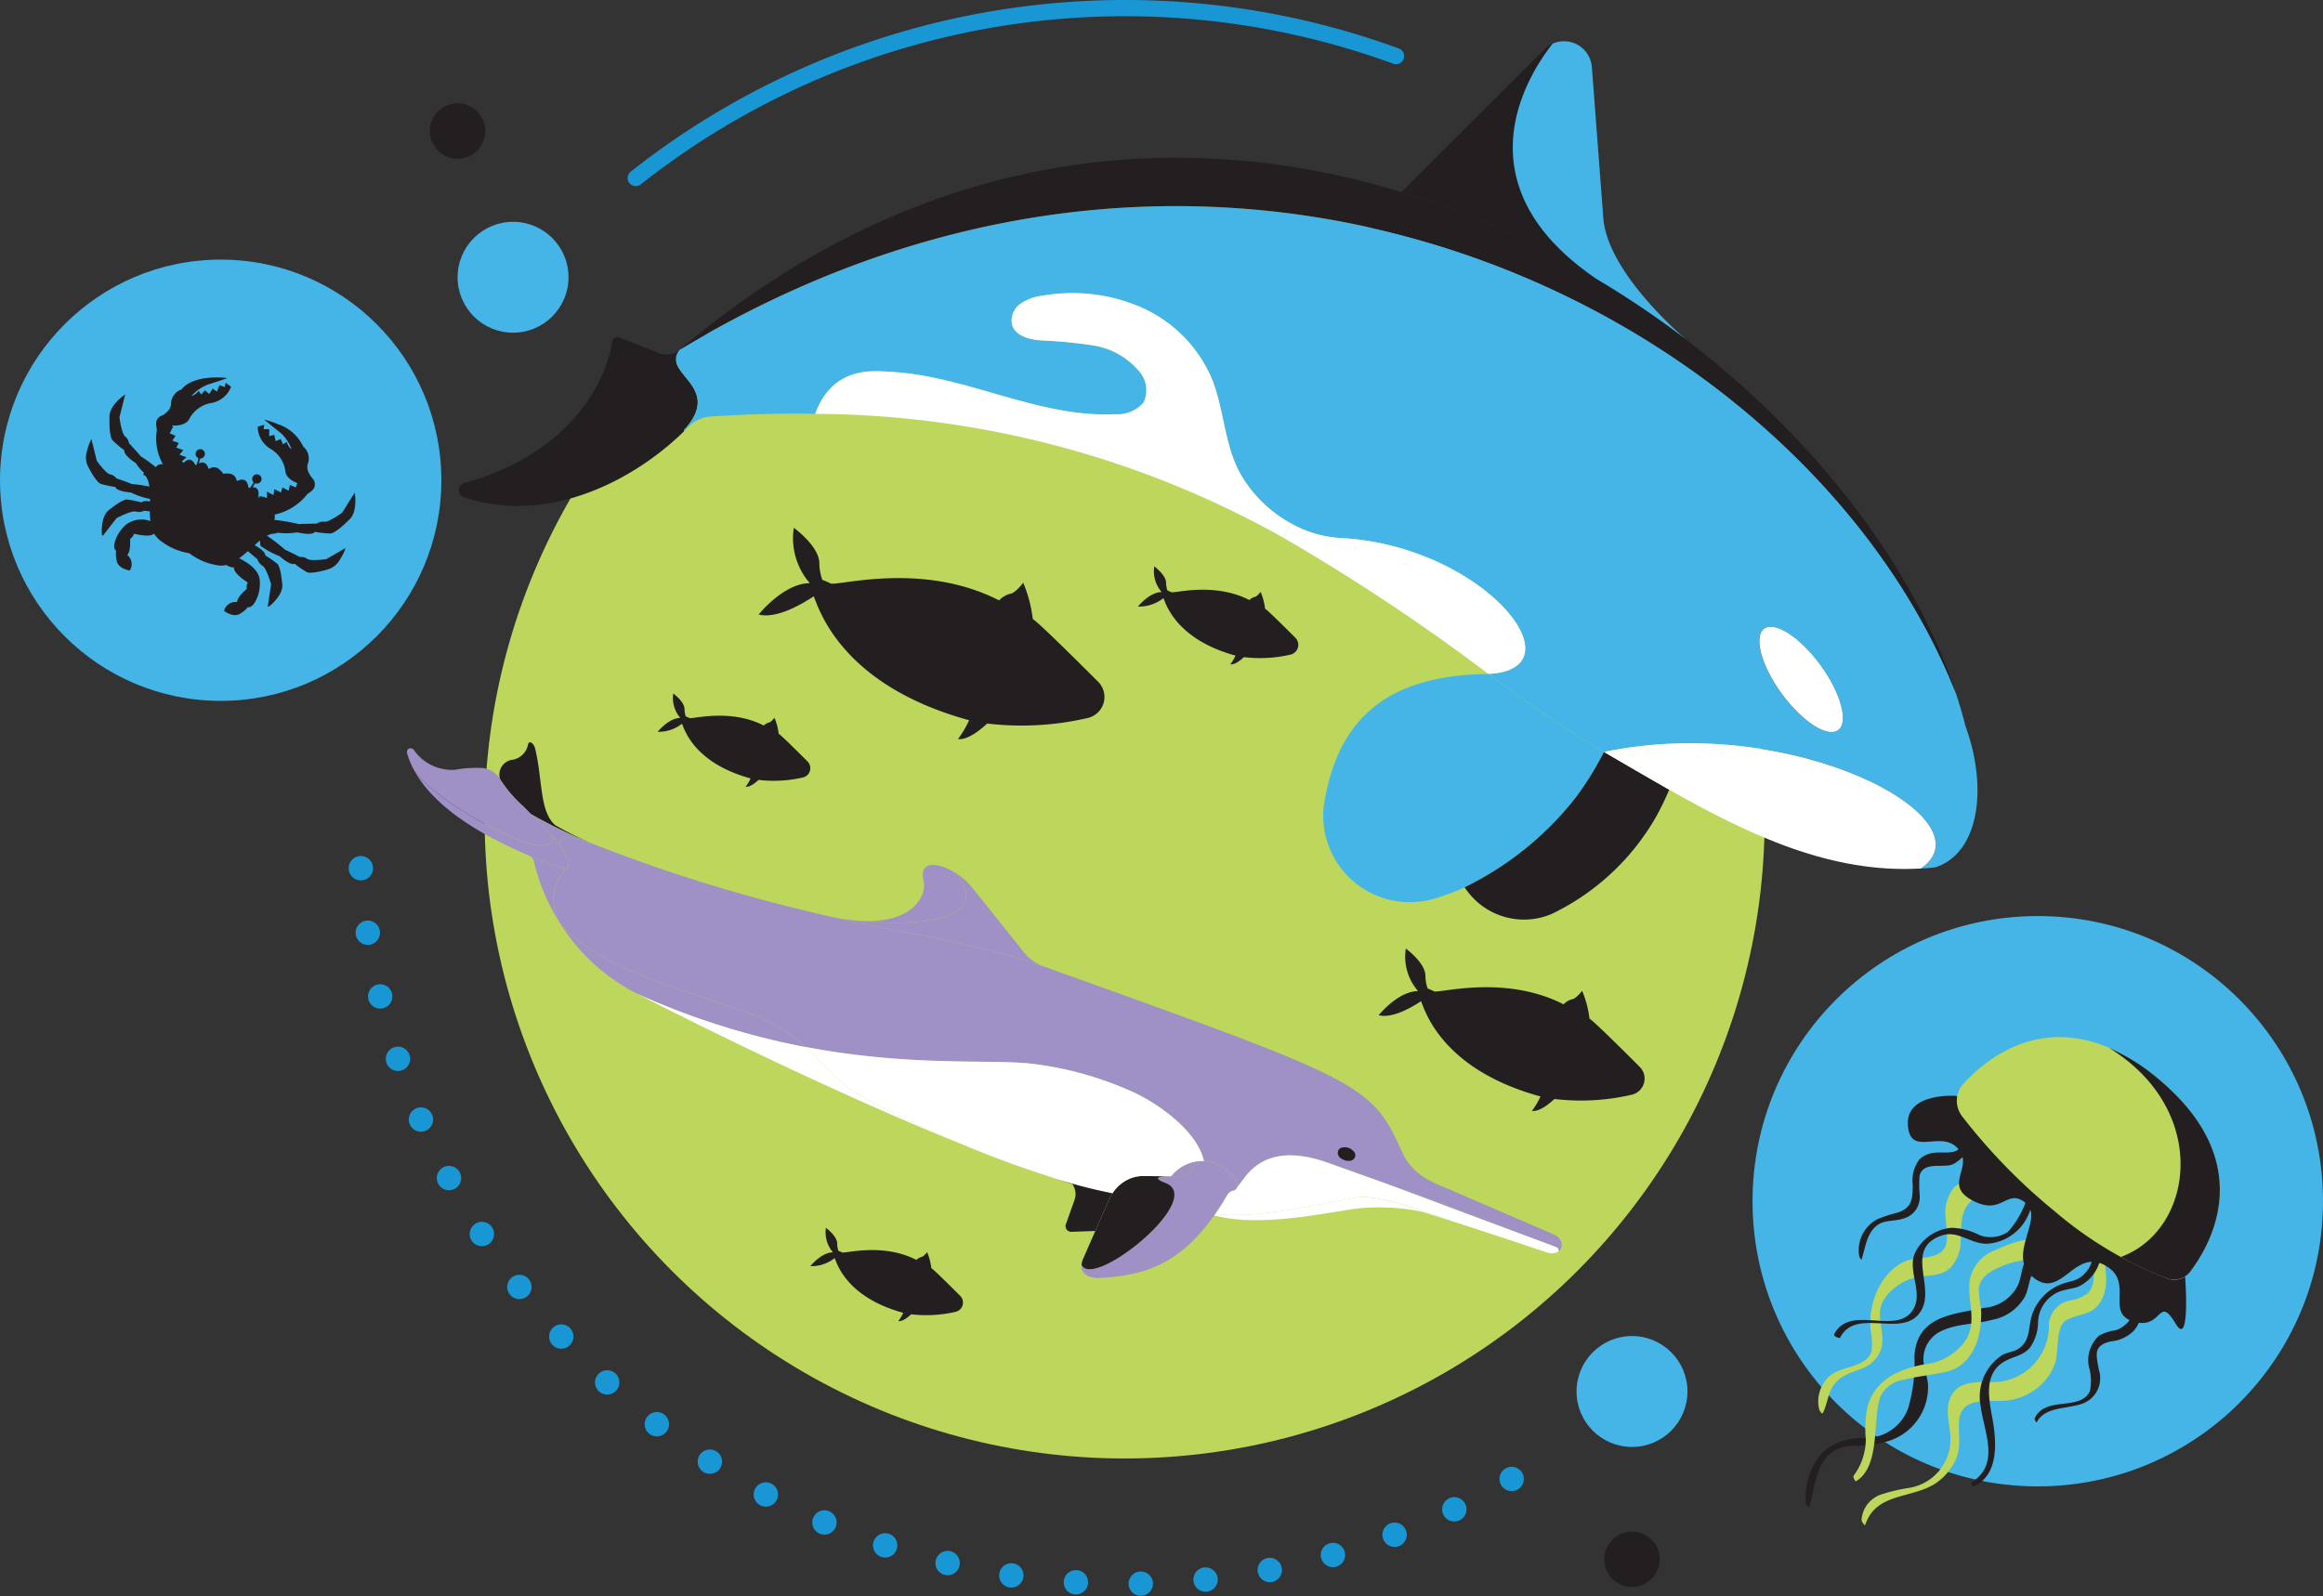 <?xml version="1.0" encoding="UTF-8"?> <svg xmlns="http://www.w3.org/2000/svg" width="185.717" height="127.626" viewBox="0 0 185.717 127.626"><rect x="0" y="0" width="185.717" height="127.626" fill="#333333" stroke="none"/><g id="Group_3575" data-name="Group 3575" transform="translate(-928.773 -7553.178)"><circle id="Ellipse_1672" data-name="Ellipse 1672" cx="51.168" cy="51.168" r="51.168" transform="translate(967.517 7567.47)" fill="#bcd75c"></circle><circle id="Ellipse_1673" data-name="Ellipse 1673" cx="17.643" cy="17.643" r="17.643" transform="translate(928.773 7573.938)" fill="#45b4e7"></circle><circle id="Ellipse_1674" data-name="Ellipse 1674" cx="4.434" cy="4.434" r="4.434" transform="translate(965.356 7570.915)" fill="#45b4e7"></circle><circle id="Ellipse_1675" data-name="Ellipse 1675" cx="2.217" cy="2.217" r="2.217" transform="translate(963.138 7561.437)" fill="#231f20"></circle><circle id="Ellipse_1676" data-name="Ellipse 1676" cx="4.434" cy="4.434" r="4.434" transform="translate(1054.813 7660.015)" fill="#45b4e7"></circle><circle id="Ellipse_1677" data-name="Ellipse 1677" cx="2.217" cy="2.217" r="2.217" transform="translate(1057.03 7675.653)" fill="#231f20"></circle><circle id="Ellipse_1678" data-name="Ellipse 1678" cx="22.804" cy="22.804" r="22.804" transform="translate(1068.882 7626.43)" fill="#45b4e7"></circle><path id="Path_10400" data-name="Path 10400" d="M955.961,7597.9a3.857,3.857,0,0,0,.444-.9l-1.553.891s-1.248.18-1.512-.02a.842.842,0,0,0-.584-.148s-.975-.5-1.194-.585a15.121,15.121,0,0,0-1.443-1.122,1.408,1.408,0,0,1,.585-.167.649.649,0,0,0,.255-.076,5.456,5.456,0,0,0,1.592-.025s1.16.3,1.4-.042a7.711,7.711,0,0,0,1.231.133c.421-.017,1.387-.984,1.387-.984l-.007-.01.019-.018c.855-.6.55-2.248.55-2.248l-1.005,1.593s-1.071.782-1.415.727a.877.877,0,0,0-.616.15s-1.154.011-1.4.044a16.806,16.806,0,0,0-1.987-.344.859.859,0,0,0,.018-.42,4.515,4.515,0,0,0,2.552-1.561c.057-.133.485-.279.626-.617l0-.008a.724.724,0,0,0-.057-.6s-.705-.716-.455-1.3a1.243,1.243,0,0,0-.383-1.36,3.375,3.375,0,0,0-1.982-1.772l-.01,0a7.168,7.168,0,0,0-1.088-.372l.032.024-.039-.008s.678.565,1.3,1.051a3.451,3.451,0,0,1,.867,1.3.311.311,0,0,1-.032-.027.992.992,0,0,1-.355-.566l-.31.189-.167-.416-.416.166-.106-.5-.41.1.005-.549-.455-.011.056-.344-.522.144a2.086,2.086,0,0,0,.993,1.759,2.433,2.433,0,0,1,1.228,1.9c.113.49.679.757.946.857l-.126.347-.466-.2-.106.461-.488-.255-.128.4-.527-.272-.066.477-.528-.272.011.511-.1-.027a.391.391,0,0,0-.279-.078l-.242-.068.046.114-.027.01a.067.067,0,0,1-.094-.073c.046-.25.077-.763-.458-.739l.2-.323a.374.374,0,1,0-.117-.078l-.259.425-.073.018a.067.067,0,0,1-.086-.056c-.029-.225-.17-.832-.846-.508a.066.066,0,0,1-.1-.048.631.631,0,0,0-.625-.522,1.088,1.088,0,0,0-.389.01.063.063,0,0,1-.074-.032,1.1,1.1,0,0,0-.261-.288.63.63,0,0,0-.809-.093.067.067,0,0,1-.1-.035c-.173-.533-.516-.492-.754-.381l.105-.39a.373.373,0,1,0-.143-.03h.006l-.14.519-.025.018a.068.068,0,0,1-.1-.024c-.339-.618-.7-.374-.906-.143l-.163-.1.377-.345-.56-.194.3-.377-.56-.194.205-.372-.521-.178.26-.394-.466-.2.17-.341-.016-.015c.078-.081.129-.143.129-.143l-.121-.142.032.016s.967.092,1.336-.46a2.433,2.433,0,0,1,1.823-1.344,2.084,2.084,0,0,0,1.553-1.293l-.436-.32-.07.342-.43-.151-.189.515-.349-.239-.278.435-.33-.3-.3.33-.224-.287a.991.991,0,0,1-.533.4.365.365,0,0,1-.038.014,3.445,3.445,0,0,1,1.27-.9c.751-.235,1.585-.523,1.585-.523l-.038-.006.038-.011s-2.638-.354-3.642.915a1.245,1.245,0,0,0-.841,1.136c.019.428-.394.759-.662.928-.834.282-.4,1.061-.479,1.254a4.2,4.2,0,0,0,.5,2.67.538.538,0,0,0-.572.232,11.244,11.244,0,0,0-1.21-.876c-.144-.2-.932-1.044-.932-1.044a.88.88,0,0,0-.317-.549c-.277-.211-.449-1.526-.449-1.526l.461-1.826s-1.4.915-1.249,1.948v.026l-.012,0s-.034,1.367.244,1.683a7.689,7.689,0,0,0,.945.8c-.083.408.933,1.041.933,1.041a3.345,3.345,0,0,0,.657.781l-.052.05a.069.069,0,0,0,0,.1h0l.017.011a.647.647,0,0,1,.1.052.713.713,0,0,1,.065.049,1.769,1.769,0,0,1,.28.827,10.4,10.4,0,0,0-1.388-.2c-.21-.1-1.247-.461-1.247-.461a.841.841,0,0,0-.511-.321c-.327-.054-1.056-1.082-1.056-1.082l-.426-1.738a3.894,3.894,0,0,0-.348.943,1.634,1.634,0,0,0,.137,1.363l0,0s.581,1.14.959,1.279a7.685,7.685,0,0,0,1.157.244c.112.373,1.256.448,1.256.448a5.688,5.688,0,0,0,1.521.509c0,.068,0,.138,0,.21-.278-.048-.565-.057-.675.073a7.767,7.767,0,0,0-1.147-.233c-.4-.024-1.341.752-1.341.752a1.183,1.183,0,0,0-.438.484,1.8,1.8,0,0,0-.168.465,3.8,3.8,0,0,0-.074,1.142l.035-.046c.009.082.018.132.018.132l1.115-1.437s1.17-.629,1.54-.528a.957.957,0,0,0,.666-.066s.2.023.455.05a7.118,7.118,0,0,0,.048.78,2.044,2.044,0,0,0-1.905.248,2.917,2.917,0,0,0-.955,1.476c-.139.538.133.655.133.655s-.1.138.028.793,1.049.772,1.049.772a.934.934,0,0,0-.205-1.238c.3-.276.231-1.231.227-1.279a.8.8,0,0,0,.317-.419s1.3.338,1.6-.012a2.125,2.125,0,0,0,.652.672,4.972,4.972,0,0,0,2.141.891.072.072,0,0,1,.031.013,4.952,4.952,0,0,0,2.122.936,1.9,1.9,0,0,0,.846,0,1.039,1.039,0,0,0,.609.2c-.1.461,1.093,1.2,1.093,1.2a.8.8,0,0,0-.085.518c-.037.031-.775.642-.769,1.047a.934.934,0,0,0-1.038.7s.716.583,1.282.228.593-.527.593-.527.272.116.567-.356a2.918,2.918,0,0,0,.41-1.709c-.009-.994-1.2-1.609-1.648-1.839.206-.151.436-.339.7-.569.338.294.763.649.763.649a.954.954,0,0,0,.412.528c.327.2.678,1.48.678,1.48l-.271,1.8s.042-.028.109-.078l-.01.057a3.79,3.79,0,0,0,.775-.84,1.738,1.738,0,0,0,.221-.443,1.185,1.185,0,0,0,.05-.651s-.091-1.221-.381-1.49a7.68,7.68,0,0,0-.96-.669c.033-.29-.587-.672-.852-.822.161-.145.3-.267.429-.369l.034.417a6.755,6.755,0,0,0,1.543.836s.844.777,1.191.6a7.587,7.587,0,0,0,.975.67c.36.177,1.587-.188,1.587-.188v-.005A1.63,1.63,0,0,0,955.961,7597.9Zm-5.6-9.052-.026-.022Zm-.145-.124-.017-.016Zm-.113-.108-.021-.021Zm-.114-.12-.023-.026Zm-.1-.113-.013-.017Zm-.086-.112-.022-.03Zm-.084-.121-.014-.022Zm-.076-.124.017.028Zm-.2-.453,0,0Zm.059.158.007.018Zm.042.1.009.019Zm.044.088.012.025Zm2.151,2.855a3.835,3.835,0,0,0-.157-.614,3.835,3.835,0,0,1,.157.614,1.143,1.143,0,0,0,.653.749A1.143,1.143,0,0,1,951.74,7590.768Zm.691.769c.026.012.05.023.073.032C952.481,7591.56,952.457,7591.549,952.431,7591.537Zm.151.064h0l-.044-.018Zm-1.125.793h0l-.128.4Zm-8.018-2.563-.56-.194h0Zm-.615-1.137-.206.371.205-.371-.521-.178Zm-.261-.572h0Zm3.808-3.168.024-.014Zm.71-.6,0,0Zm-.587.523.034-.023Zm.122-.084.024-.018Zm.089-.068.028-.023Zm.1-.083.023-.021Zm.077-.071.016-.016Zm.077-.077.014-.015Zm-.681.509-.035.019Zm-.154.077-.032.014Zm-.148.063-.026.011Zm-.206.075.036-.011Z" fill="#231f20"></path><g id="Group_3543" data-name="Group 3543"><path id="Path_10401" data-name="Path 10401" d="M1039.927,7647.95l13.7,4.781h0a.593.593,0,0,1-.239.51l-.02-.013c.043-.148-.069-.3-.279-.361Z" fill="#9f91c5"></path><path id="Path_10402" data-name="Path 10402" d="M1043.7,7647.89c.862.356,6.014,2.585,9.294,4.019a.977.977,0,0,1,.641.822h0l-13.7-4.781-4.7-1.685c-1.44-.516-4.853-1.693-6.935,1.041l-.636.84c.225-.588-1.026-2.027-2.637-2.118h0c-.5-2.344-3.569-4.58-5.755-5.563a27.482,27.482,0,0,0-7.961-2.218c-3.264-.394-9.687.262-18.136-1.352a13.311,13.311,0,0,0-4.856-2.823c-4.964-1.78-11.817-3.547-14.743-7.023l-.005-.009a3.591,3.591,0,0,1,.547-4.461.175.175,0,0,0,.05-.045c.154-.188,0-.662-.278-1.173-.069-.125-.145-.252-.226-.376-.242-.526-.28-1.314,2.458-.35h0a127.65,127.65,0,0,0,17.355,5.441v.006c6.317,1.617,12.632,2.2,19.242,4.559l.08.029.2.073c25.035,8.975,25.435,9.117,27.985,14.814a4.894,4.894,0,0,0,2.194,2.078A4.712,4.712,0,0,0,1043.7,7647.89Zm-6.867-2.285c.041-.115-.107-.273-.329-.353s-.437-.051-.478.064.106.272.329.352S1036.788,7645.72,1036.829,7645.6Z" fill="#9f91c5"></path><path id="Path_10403" data-name="Path 10403" d="M973.885,7621.36c.281.511.432.985.278,1.173l-.05.045a.577.577,0,0,1-.486-.027l-1.892-.678c-.184-.077-.4-.166-.634-.266-.02-.01-.041-.018-.062-.027-2.45-1.046-7.271-3.3-9.165-6.821l.008,0c1.077,1.836,6.593,5.175,9.362,5.918,1.219.327,2.13-.092,1.448-.877.122.131.25.27.382.416a6.3,6.3,0,0,1,.585.771A2.218,2.218,0,0,0,973.885,7621.36Z" fill="#9f91c5"></path><path id="Path_10404" data-name="Path 10404" d="M973.159,7619.163a26.728,26.728,0,0,0,2.791,1.4v0a38.454,38.454,0,0,1-4.744-2.292c-.188-.19-.386-.391-.6-.613a10.182,10.182,0,0,1-1.858-2.177,1.206,1.206,0,0,1,1.034-1.554,1.518,1.518,0,0,0,1.2-1.184c.073-.437.5-.126.589.362C972.155,7615.56,971.905,7618.074,973.159,7619.163Z" fill="#231f20"></path><path id="Path_10405" data-name="Path 10405" d="M968.745,7615.481a10.182,10.182,0,0,0,1.858,2.177c.216.222.414.423.6.613.527.532.973.974,1.485,1.523l0,0c.682.785-.229,1.2-1.448.877-2.769-.743-8.285-4.082-9.362-5.918l-.008,0a6.717,6.717,0,0,1-.533-1.276c-.143-.523.379-.578.553-.286a3.705,3.705,0,0,0,3.258,1.543,9.235,9.235,0,0,1,1.966-.148A1.813,1.813,0,0,1,968.745,7615.481Z" fill="#9f91c5"></path><path id="Path_10406" data-name="Path 10406" d="M1042.429,7650.065a16.887,16.887,0,0,0-5.532-.2c-3.137.5-7.739,1.4-11.054.5l.083-.12c3.384.457,8.444-.851,11.3-1.3,1.434-.29,5.367,1.008,7.037,1.7C1043.6,7650.428,1042.974,7650.232,1042.429,7650.065Z" fill="#fff"></path><path id="Path_10407" data-name="Path 10407" d="M1035.228,7646.265l4.7,1.685,13.166,4.917c.21.061.322.213.279.361l.02.013a1.075,1.075,0,0,1-.889.11s-4.693-1.58-8.232-2.709h0c-1.67-.7-5.6-1.994-7.037-1.7-2.86.452-7.92,1.76-11.3,1.3.325-.469.649-.981.972-1.541a.761.761,0,0,1,.47-.327.374.374,0,0,0,.289-.226l.636-.84C1030.375,7644.572,1033.788,7645.749,1035.228,7646.265Z" fill="#fff"></path><path id="Path_10408" data-name="Path 10408" d="M1025.02,7646.028c1.611.091,2.862,1.53,2.637,2.118a.374.374,0,0,1-.289.226.761.761,0,0,0-.47.327c-.323.56-.647,1.072-.972,1.541l-.083.12h0c-2.88,4.1-5.836,4.835-9.221,5.014-.252.013-1.5-.053-1.385-1.068h0c.86,2.091,10.106-5.34,6.658-6.553,0,0-1.378-.49.26-.516h.264c.379,0,.707,0,.949,0a.642.642,0,0,0,.566-.342A1.791,1.791,0,0,1,1025.02,7646.028Z" fill="#9f91c5"></path><path id="Path_10409" data-name="Path 10409" d="M1022.156,7647.236c-1.638.026-.26.516-.26.516,3.448,1.213-5.8,8.644-6.658,6.553h0a1.714,1.714,0,0,1,.12-.451l.981-2.236,1.112-2.535a3.282,3.282,0,0,1,.26-.478,3.108,3.108,0,0,1,.821-.859,2.826,2.826,0,0,1,1.7-.528C1020.894,7647.23,1021.572,7647.235,1022.156,7647.236Z" fill="#231f20"></path><path id="Path_10410" data-name="Path 10410" d="M1012.1,7647.077c-11.134-3.736-28.567-12.42-32.5-14.5a60.011,60.011,0,0,0,13.568,4.312c1.473,1.361,2.422,2.788,4.774,4.129A91.48,91.48,0,0,0,1012.1,7647.077Z" fill="#fff"></path><path id="Path_10411" data-name="Path 10411" d="M997.944,7641.023c-2.352-1.341-3.3-2.768-4.774-4.129,8.449,1.614,14.872.958,18.136,1.352a27.482,27.482,0,0,1,7.961,2.218c2.186.983,5.255,3.219,5.755,5.563h0a3.215,3.215,0,0,0-2.6,1.207h-.264c-.584,0-1.262-.006-1.928-.018a2.826,2.826,0,0,0-1.7.528,3.108,3.108,0,0,0-.821.859,40.44,40.44,0,0,1-5.551-1.509l-.055-.019A91.48,91.48,0,0,1,997.944,7641.023Z" fill="#fff"></path><path id="Path_10412" data-name="Path 10412" d="M988.314,7634.071a13.311,13.311,0,0,1,4.856,2.823,60.011,60.011,0,0,1-13.568-4.312c-.325-.171-.558-.3-.688-.372a15.645,15.645,0,0,1-5.343-5.162C976.5,7630.524,983.35,7632.291,988.314,7634.071Z" fill="#9f91c5"></path><path id="Path_10413" data-name="Path 10413" d="M1006.386,7624.018l4.415,5.523a4.1,4.1,0,0,0,1.916,1.1c-6.61-2.356-12.925-2.942-19.242-4.559v-.006c.589.141,1.162.273,1.714.4a15.319,15.319,0,0,0,2.255.336c2.663.313,9.241.423,8.489-2.443a2.882,2.882,0,0,0-1.089-1.569A5.316,5.316,0,0,1,1006.386,7624.018Z" fill="#9f91c5"></path><path id="Path_10414" data-name="Path 10414" d="M973.659,7620.984a6.3,6.3,0,0,0-.585-.771c-.132-.146-.26-.285-.382-.416l0,0c-.512-.549-.958-.991-1.485-1.523a38.454,38.454,0,0,0,4.744,2.292l.168.071C973.379,7619.67,973.417,7620.458,973.659,7620.984Z" fill="#9f91c5"></path><path id="Path_10415" data-name="Path 10415" d="M973.566,7627.039a15.69,15.69,0,0,1-2.088-4.907.715.715,0,0,0-.377-.525c.236.1.45.189.634.266l1.892.678a.577.577,0,0,0,.486.027A3.591,3.591,0,0,0,973.566,7627.039Z" fill="#9f91c5"></path><path id="Path_10416" data-name="Path 10416" d="M1037.106,7645.705a.438.438,0,0,0-.021-.336.946.946,0,0,0-1.11-.4.436.436,0,0,0-.23.247.551.551,0,0,0,.316.64,1.09,1.09,0,0,0,.19.089.972.972,0,0,0,.445.056A.474.474,0,0,0,1037.106,7645.705Z" fill="#231f20"></path><path id="Path_10417" data-name="Path 10417" d="M1025.02,7646.028a1.791,1.791,0,0,0-1.085.863.642.642,0,0,1-.566.342c-.242,0-.57,0-.949,0A3.215,3.215,0,0,1,1025.02,7646.028Z" fill="#9f91c5"></path><path id="Path_10418" data-name="Path 10418" d="M1017.71,7648.6a3.282,3.282,0,0,0-.26.478l-1.112,2.535-1.9.068a.459.459,0,0,1-.46-.586l.7-1.96a1.391,1.391,0,0,0-.173-1.271c-.673-.211-1.47-.471-2.353-.773A40.44,40.44,0,0,0,1017.71,7648.6Z" fill="#231f20"></path><path id="Path_10419" data-name="Path 10419" d="M1005.934,7624.365c.752,2.866-5.826,2.756-8.489,2.443,4.5.3,5.423-2.2,5.174-3.168-.4-1.566.931-1.534,2.224-.845h0A2.882,2.882,0,0,1,1005.934,7624.365Z" fill="#9f91c5"></path><path id="Path_10420" data-name="Path 10420" d="M973.566,7627.039l.006.009,0,0Z" fill="#9f91c5"></path><path id="Path_10421" data-name="Path 10421" d="M974.163,7622.533a.175.175,0,0,1-.05.045Z" fill="#9f91c5"></path><path id="Path_10422" data-name="Path 10422" d="M973.659,7620.984c.081.124.157.251.226.376A2.218,2.218,0,0,1,973.659,7620.984Z" fill="#9f91c5"></path><path id="Path_10423" data-name="Path 10423" d="M1052.99,7651.909c-1.151-.5-1.961-.857-3.307-1.441,3,1.308-2.309-.134-5.255-.947l9.2,3.21h0A.977.977,0,0,0,1052.99,7651.909Z" fill="#9f91c5"></path></g><g id="Group_3573" data-name="Group 3573"><g id="Group_3546" data-name="Group 3546"><g id="Group_3545" data-name="Group 3545"><g id="Group_3544" data-name="Group 3544"><path id="Path_10424" data-name="Path 10424" d="M1073.426,7673.69c.54-1.98.609-4.68,3.27-4.886a12.081,12.081,0,0,0,2.874-.34,4.518,4.518,0,0,0,3.339-4.625c-.047-.451-.193-.885-.274-1.33a2.46,2.46,0,0,1,1.3-2.875c1.266-.624,2.729-.547,4.068-.907a3.8,3.8,0,0,0,2.677-1.905c.233-.509.291-1.079.487-1.6a4.289,4.289,0,0,1,3.563-2.642c.159-.017-.239-.343-.42-.289-1.237.37-2.52.249-3.408,1.38-.527.671-.474,1.51-.794,2.267a3.3,3.3,0,0,1-2.708,1.823c-2.559.523-5.372.656-5.575,3.865a12.789,12.789,0,0,1-.5,4.163,3.608,3.608,0,0,1-3.519,2.373,4.788,4.788,0,0,0-3.252,1.089,5.348,5.348,0,0,0-1.4,4.162c.006.069.252.38.28.277Z" fill="#231f20"></path></g></g></g><g id="Group_3549" data-name="Group 3549"><g id="Group_3548" data-name="Group 3548"><g id="Group_3547" data-name="Group 3547"><path id="Path_10425" data-name="Path 10425" d="M1077.889,7675.121c.868-2.585,3.627-2.078,5.572-3.287a4.581,4.581,0,0,0,1.576-1.754c.595-1.1.271-2.1.361-3.271.134-1.731,1.792-1.6,3.1-1.608a4.872,4.872,0,0,0,2.942-.873,4.463,4.463,0,0,0,1.625-2.114c.32-.893.03-2.886.83-3.413.854-.562,1.908-.39,2.623-1.264.831-1.017.668-2.337.5-3.543a13.674,13.674,0,0,0-.112-2.345c-.182-.1-.219-.083-.42.022-.822.43-.453,1.919-.379,2.575.085.752.18,1.8-.454,2.376a3.594,3.594,0,0,1-1.422.561,2.066,2.066,0,0,0-1.653,2.154,4.5,4.5,0,0,1-4.716,4.359c-1.157,0-2.515-.063-3.12,1.147-.509,1.018-.085,2.2-.04,3.26a3.924,3.924,0,0,1-3.387,4.066,14.049,14.049,0,0,0-2,.468,2.323,2.323,0,0,0-1.719,2.1c0,.076.258.5.3.381Z" fill="#bcd75c"></path></g></g></g><g id="Group_3552" data-name="Group 3552"><g id="Group_3551" data-name="Group 3551"><g id="Group_3550" data-name="Group 3550"><path id="Path_10426" data-name="Path 10426" d="M1074.494,7666.181c.346-.637.38-1.369.732-2.005.539-.973,1.424-1.173,2.375-1.552a2.576,2.576,0,0,0,1.527-1.468c.367-1-.091-1.995-.061-3.01.039-1.324,1.492-2.433,2.679-2.773.984-.282,2.175-.049,2.97-.825a3.291,3.291,0,0,0,.813-2.232c.056-1.009-.053-2.137.683-2.946.795-.876,1.944-.567,2.777-1.181.2-.147.632-1.238.158-1.273a5.366,5.366,0,0,0-4.14,1.212,3.152,3.152,0,0,0-.687,2.4c.02.735.31,1.855-.122,2.505-.6.9-2.219.609-3.129,1.014-1.974.878-2.942,3.387-2.756,5.448a5.39,5.39,0,0,1,.092,1.688c-.3,1.239-2.191,1.26-3.1,1.835a2.705,2.705,0,0,0-1.09,2.877c.016.053.215.4.278.284Z" fill="#bcd75c"></path></g></g></g><g id="Group_3555" data-name="Group 3555"><g id="Group_3554" data-name="Group 3554"><g id="Group_3553" data-name="Group 3553"><path id="Path_10427" data-name="Path 10427" d="M1086.546,7672.046c2.125-.948,1.83-3.739,1.484-5.611-.305-1.645-.657-3.619,1.226-4.508.677-.32,1.325-.4,1.829-1.017a3.6,3.6,0,0,0,.624-1.989,2.731,2.731,0,0,1,1.7-2.458c.5-.19,1.049-.216,1.547-.409a3.209,3.209,0,0,0,1.7-3.723c-.052-.194-.7-.141-.693.061.011.282.057.563.067.843a1.98,1.98,0,0,1-.528,1.71c-.587.684-1.065.619-1.836.888a3.989,3.989,0,0,0-1.654,1.125,3.84,3.84,0,0,0-.917,1.906c-.141.822-.145,1.624-.952,2.172-.34.231-.914.284-1.286.494a3.968,3.968,0,0,0-1.737,4.09c.272,2.093,1.593,4.648-.725,6.092-.074.046.079.368.154.334Z" fill="#231f20"></path></g></g></g><g id="Group_3558" data-name="Group 3558"><g id="Group_3557" data-name="Group 3557"><g id="Group_3556" data-name="Group 3556"><path id="Path_10428" data-name="Path 10428" d="M1075.894,7660.128c1.3-2.509,5.172.249,6.51-2.219,1.046-1.931-1.353-4.861,1.546-5.915,1.375-.5,2.357.7,3.733.636a3.776,3.776,0,0,0,1.893-.666c1.54-1.044,1.818-2.781,1.953-4.509.02-.25-.738-.1-.714.148a5.483,5.483,0,0,1,.056,1.247,7.407,7.407,0,0,1-1.561,2.832,2.511,2.511,0,0,1-2.269.269,5.255,5.255,0,0,0-2.217-.593,3.558,3.558,0,0,0-3,2.121c-.518,1.425.718,3.093-.106,4.423-1.323,2.136-5.046-.5-6.317,1.986-.064.124.428.371.5.24Z" fill="#231f20"></path></g></g></g><g id="Group_3561" data-name="Group 3561"><g id="Group_3560" data-name="Group 3560"><g id="Group_3559" data-name="Group 3559"><path id="Path_10429" data-name="Path 10429" d="M1077.161,7671.621c1.5-.885,1.468-3.321,1.626-4.842a8.459,8.459,0,0,1,.272-1.8,2.383,2.383,0,0,1,1.9-1.464c1.091-.281,2.229-.382,3.329-.621,2.295-.5,2.977-2.974,2.865-5.056a11.212,11.212,0,0,1-.18-1.6c.1-1.034,1.062-1.471,1.892-1.831,1.25-.542,2.754-.459,3.856-1.25.113-.081.651-.584.32-.71-1.512-.572-3.364.038-4.774.711a3.106,3.106,0,0,0-2.026,2.458c-.184,1.567.56,3.044-.216,4.572a4.509,4.509,0,0,1-3.424,2.092c-2.054.4-3.854,1.18-4.521,3.338a8.888,8.888,0,0,0-.14,2.647,4.924,4.924,0,0,1-.982,2.928c-.052.074.117.478.206.426Z" fill="#bcd75c"></path></g></g></g><g id="Group_3564" data-name="Group 3564"><g id="Group_3563" data-name="Group 3563"><g id="Group_3562" data-name="Group 3562"><path id="Path_10430" data-name="Path 10430" d="M1077.6,7653.89c.306-.91.386-2.015,1.173-2.674.609-.511,1.371-.349,2.1-.576a1.776,1.776,0,0,0,1.377-1.82,11.083,11.083,0,0,1-.018-1.6c.276-1.163,1.753-.656,2.562-.9.59-.176,2.183-1.686,1.288-2.117-.059-.028-.577-.148-.55.015.238,1.414-1.216,1.052-1.992,1.132a2.012,2.012,0,0,0-1.313.536,2.8,2.8,0,0,0-.539,2.008c.007,1.18-.056,1.939-1.34,2.285a10.742,10.742,0,0,0-1.5.5,2.8,2.8,0,0,0-1.432,2.957c0,.042.155.331.18.255Z" fill="#231f20"></path></g></g></g><g id="Group_3567" data-name="Group 3567"><g id="Group_3566" data-name="Group 3566"><g id="Group_3565" data-name="Group 3565"><path id="Path_10431" data-name="Path 10431" d="M1091.609,7666.906c.676-1.316,2.586-1.024,3.784-1.54a2.165,2.165,0,0,0,1.178-2.65c-.2-1.185-.5-1.921.939-2.27a2.983,2.983,0,0,0,1.837-.838c.987-1.125.658-2.589.071-3.791-.172-.353-.694.548-.386.887.951,1.044,0,2.48-1.106,2.845a3.9,3.9,0,0,0-1.338.436,2.654,2.654,0,0,0-.815,2.483,3.931,3.931,0,0,1,.08,1.945c-.379.891-1.513.936-2.326,1.04-.84.106-1.72.3-2.084,1.146-.036.083.135.367.166.307Z" fill="#231f20"></path></g></g></g><g id="Group_3568" data-name="Group 3568"><path id="Path_10432" data-name="Path 10432" d="M1085.162,7640.807s-4.02-.3-3.861,2.322,2.6.369,3.98,1.864-1.23,2.9,1.191,4.185,2.7-1.078,4.258.206-1.754,4.286.739,6.055c2.159,1.532,3.136-2.39,5.557-1.1s.05,3.751,2.209,4.482c2.487.843,2.013-2.251,3.49.225,1.176,1.97.744-3.789.744-3.789Z" fill="#231f20"></path></g><g id="Group_3570" data-name="Group 3570"><g id="Group_3569" data-name="Group 3569"><path id="Path_10433" data-name="Path 10433" d="M1085.633,7642.436a2.041,2.041,0,0,1,.125-2.622c2.228-2.407,7.838-6.744,15.483-.43,8.093,6.684,4.335,13.251,2.594,15.527a1.549,1.549,0,0,1-1.745.52,30.869,30.869,0,0,1-9.06-5.4A46.356,46.356,0,0,1,1085.633,7642.436Z" fill="#bcd75c"></path></g></g><g id="Group_3572" data-name="Group 3572"><g id="Group_3571" data-name="Group 3571"><path id="Path_10434" data-name="Path 10434" d="M1098.333,7653.689a25.182,25.182,0,0,0,3.7,1.717,1.61,1.61,0,0,0,1.834-.532c1.754-2.31,5.427-8.842-2.622-15.49a15.861,15.861,0,0,0-3.864-2.414C1105.531,7641.979,1104.166,7651.551,1098.333,7653.689Z" fill="#231f20"></path></g></g></g><path id="Path_10435" data-name="Path 10435" d="M993.516,7599.812a5.473,5.473,0,0,1-1.278-4.43s2.019,1.465,2.041,2.823a4.031,4.031,0,0,0,.235,1.342,6.055,6.055,0,0,1,.659.285c.5.247,7.31-1.8,13.475,1.357a1.891,1.891,0,0,1,.839-.519c.439-.022,1.09-.892,1.09-.892a10.738,10.738,0,0,1,.763,2.9c.47.292,3.229,3.021,5.228,5.02a1.723,1.723,0,0,1-.859,2.9,23.4,23.4,0,0,1-8.012.438c-.584.541-1.589,1.341-2.337,1.24a7.936,7.936,0,0,0,.893-1.51c-.164-.039-.258-.066-.258-.066-10.142-2.872-11.785-9-12.169-9.838-.834.558-2.957,1.837-4.4,1.457C989.421,7602.321,991.42,7599.815,993.516,7599.812Z" fill="#231f20"></path><path id="Path_10436" data-name="Path 10436" d="M1021.645,7600.523a2.54,2.54,0,0,1-.593-2.055s.936.68.946,1.31a1.863,1.863,0,0,0,.11.622,2.91,2.91,0,0,1,.305.132c.233.115,3.39-.833,6.25.63a.86.86,0,0,1,.389-.241c.2-.01.505-.414.505-.414a4.93,4.93,0,0,1,.354,1.344c.218.136,1.5,1.4,2.425,2.329a.8.8,0,0,1-.4,1.346,10.811,10.811,0,0,1-3.716.2c-.271.251-.737.623-1.084.575a3.674,3.674,0,0,0,.414-.7l-.12-.03c-4.7-1.333-5.465-4.172-5.643-4.563a3.164,3.164,0,0,1-2.043.676S1020.673,7600.524,1021.645,7600.523Z" fill="#231f20"></path><path id="Path_10437" data-name="Path 10437" d="M983.164,7610.587a2.416,2.416,0,0,1-.564-1.955s.891.647.9,1.246a1.82,1.82,0,0,0,.1.592,2.653,2.653,0,0,1,.291.126c.222.109,3.226-.793,5.947.6a.831.831,0,0,1,.37-.229c.194-.01.481-.394.481-.394a4.762,4.762,0,0,1,.337,1.279c.207.129,1.425,1.333,2.307,2.216a.76.76,0,0,1-.379,1.281,10.321,10.321,0,0,1-3.536.193c-.258.239-.7.592-1.031.547a3.45,3.45,0,0,0,.394-.666c-.072-.017-.114-.029-.114-.029-4.476-1.268-5.2-3.97-5.37-4.342a3.009,3.009,0,0,1-1.944.644S982.239,7610.588,983.164,7610.587Z" fill="#231f20"></path><path id="Path_10438" data-name="Path 10438" d="M995.368,7653.32a2.418,2.418,0,0,1-.564-1.956s.891.647.9,1.246a1.832,1.832,0,0,0,.1.593,2.621,2.621,0,0,1,.291.125c.222.109,3.226-.793,5.947.6a.824.824,0,0,1,.37-.229c.194-.01.481-.393.481-.393a4.733,4.733,0,0,1,.337,1.278c.207.129,1.425,1.333,2.307,2.216a.76.76,0,0,1-.379,1.281,10.332,10.332,0,0,1-3.536.194c-.258.238-.7.592-1.031.547a3.489,3.489,0,0,0,.394-.666l-.114-.029c-4.476-1.268-5.2-3.971-5.37-4.343a3.008,3.008,0,0,1-1.944.644S994.443,7653.321,995.368,7653.32Z" fill="#231f20"></path><path id="Path_10439" data-name="Path 10439" d="M1042.145,7632.433a4.209,4.209,0,0,1-.982-3.405s1.552,1.126,1.569,2.17a3.083,3.083,0,0,0,.181,1.031,4.671,4.671,0,0,1,.506.22c.386.189,5.619-1.382,10.358,1.042a1.43,1.43,0,0,1,.644-.4c.338-.017.838-.686.838-.686a8.234,8.234,0,0,1,.587,2.227c.361.225,2.482,2.322,4.018,3.859a1.323,1.323,0,0,1-.66,2.232,17.987,17.987,0,0,1-6.159.337c-.448.416-1.221,1.031-1.8.953a6.042,6.042,0,0,0,.686-1.16c-.125-.031-.2-.051-.2-.051-7.8-2.208-9.058-6.915-9.353-7.563-.642.43-2.273,1.413-3.386,1.121C1039,7634.362,1040.534,7632.435,1042.145,7632.433Z" fill="#231f20"></path><g id="Group_3574" data-name="Group 3574"><path id="Path_10440" data-name="Path 10440" d="M965.9,7591.8a.6.6,0,0,0-.055,1.138c6.881,2.293,13.772-1.488,17.632-5.292l-.043-.049c3.3-3.555-1.881-4.5-.319-6.456a1.588,1.588,0,0,1-1.624.275l-3.2-1.25a.419.419,0,0,0-.575.315C977.238,7583.679,974.383,7589.449,965.9,7591.8Z" fill="#231f20"></path><path id="Path_10441" data-name="Path 10441" d="M1085.15,7608.639c.284.864.537,1.727.75,2.584,1.849,5.048,1.047,10.224-2.414,11.314-.384.046-.761.074-1.143.089,5.693-3.922-10.167-12.507-25.335-9.318-2.986-1.74-6.016-3.893-9.241-6.239,7.519-.367-.41-10.3-11.862-10.872a9.115,9.115,0,0,1-3.939-1.178,10.392,10.392,0,0,1-3.99-3.893c-1.338-2.338-1.315-5.212-2.339-7.707a10.9,10.9,0,0,0-5.547-5.628,13.754,13.754,0,0,0-7.905-.977,3.951,3.951,0,0,0-1.826.653,1.641,1.641,0,0,0-.668,1.709c.28.873,1.371,1.15,2.293,1.223a36.435,36.435,0,0,1,4.244.412,6.007,6.007,0,0,1,3.628,2.067,2.271,2.271,0,0,1,.333,2.5,2.77,2.77,0,0,1-2.278.923c-6.092.3-11.827-3.067-17.924-3.389-1.318-.074-4.616-.527-6.043,3.356q-4-.069-8.36.221a2.633,2.633,0,0,0-1.732.785c-.124.128-.245.247-.378.372l-.043-.049c3.3-3.555-1.881-4.5-.319-6.456C1027.336,7554.494,1073.364,7578.641,1085.15,7608.639Zm-9.434,2.927c.865-.627.234-2.957-1.4-5.191s-3.646-3.548-4.508-2.929-.234,2.957,1.4,5.192S1074.854,7612.185,1075.716,7611.566Z" fill="#45b4e7"></path><path id="Path_10442" data-name="Path 10442" d="M999.987,7582.915c-1.318-.074-4.616-.527-6.043,3.356a77.051,77.051,0,0,1,37.4,9.89l.621-1.142a10.392,10.392,0,0,1-3.99-3.893c-1.338-2.338-1.315-5.212-2.339-7.707a10.9,10.9,0,0,0-5.547-5.628,13.754,13.754,0,0,0-7.905-.977,3.951,3.951,0,0,0-1.826.653,1.641,1.641,0,0,0-.668,1.709c.28.873,1.371,1.15,2.293,1.223a36.435,36.435,0,0,1,4.244.412,6.007,6.007,0,0,1,3.628,2.067,2.271,2.271,0,0,1,.333,2.5,2.77,2.77,0,0,1-2.278.923C1011.819,7586.6,1006.084,7583.237,999.987,7582.915Z" fill="#fff"></path><path id="Path_10443" data-name="Path 10443" d="M1040.811,7568.535c-17.906-5.461-38.661-3.508-57.7,12.609,44.224-26.65,90.252-2.5,102.038,27.5-3.242-9.905-11.026-20.234-21.519-28.265-.038-.036-.08-.063-.118-.1a73.421,73.421,0,0,0-7.067-4.77A70.758,70.758,0,0,0,1040.811,7568.535Z" fill="#231f20"></path><path id="Path_10444" data-name="Path 10444" d="M1051.695,7557.67l-10.884,10.865a70.758,70.758,0,0,1,15.635,6.97c-11.672-7.9-4.9-17.112-3.539-18.837a.916.916,0,0,0-.212.115C1052.465,7556.994,1052.141,7557.283,1051.695,7557.67Z" fill="#231f20"></path><path id="Path_10445" data-name="Path 10445" d="M1031.966,7595.019l-.621,1.142a161.6,161.6,0,0,1,16.422,10.908c7.519-.367-.41-10.3-11.862-10.872A9.115,9.115,0,0,1,1031.966,7595.019Z" fill="#fff"></path><path id="Path_10446" data-name="Path 10446" d="M1052.232,7557.132l-.537.538c.446-.387.77-.676,1-.887A2.1,2.1,0,0,0,1052.232,7557.132Z" fill="#231f20"></path><path id="Path_10447" data-name="Path 10447" d="M1052.907,7556.668c-1.364,1.725-8.133,10.934,3.539,18.837a73.421,73.421,0,0,1,7.067,4.77c-.856-.737-6.256-5.523-6.56-9.676-.343-4.5-.914-12.06-.914-12.06A2.237,2.237,0,0,0,1052.907,7556.668Z" fill="#45b4e7"></path><path id="Path_10448" data-name="Path 10448" d="M1045.868,7624.133a25.36,25.36,0,0,0,8.9-7.2,24.761,24.761,0,0,0,2.242-3.621c-2.986-1.74-6.016-3.893-9.241-6.239l-.013.005c-7.048.074-11.777,2.7-13.07,10.059-.016.067-.023.137-.043.213a6.919,6.919,0,0,0,8.7,7.715A16.935,16.935,0,0,0,1045.868,7624.133Z" fill="#45b4e7"></path><path id="Path_10449" data-name="Path 10449" d="M1054.766,7616.929a25.36,25.36,0,0,1-8.9,7.2,5.65,5.65,0,0,0,6.954,2.135,19.152,19.152,0,0,0,8.348-7.767,21.162,21.162,0,0,0,1.051-2.173c-1.731-.98-3.466-2-5.213-3.02A24.761,24.761,0,0,1,1054.766,7616.929Z" fill="#231f20"></path><path id="Path_10450" data-name="Path 10450" d="M1062.221,7616.328c6.5,3.677,12.969,6.717,20.122,6.3,5.693-3.922-10.167-12.507-25.335-9.318C1058.755,7614.325,1060.49,7615.348,1062.221,7616.328Z" fill="#fff"></path><path id="Path_10451" data-name="Path 10451" d="M1069.812,7603.446c-.856.631-.234,2.957,1.4,5.192s3.646,3.547,4.508,2.928.234-2.957-1.4-5.191S1070.674,7602.827,1069.812,7603.446Z" fill="#fff"></path></g><path id="Path_10452" data-name="Path 10452" d="M1049.627,7671.443a61.208,61.208,0,0,1-92.135-52.8" fill="none" stroke="#1996d4" stroke-linecap="round" stroke-linejoin="round" stroke-width="1.947" stroke-dasharray="0 5.191"></path><path id="Path_10453" data-name="Path 10453" d="M979.6,7567.413a63.1,63.1,0,0,1,60.782-9.75" fill="none" stroke="#1996d4" stroke-linecap="round" stroke-linejoin="round" stroke-width="1.298"></path></g></svg> 